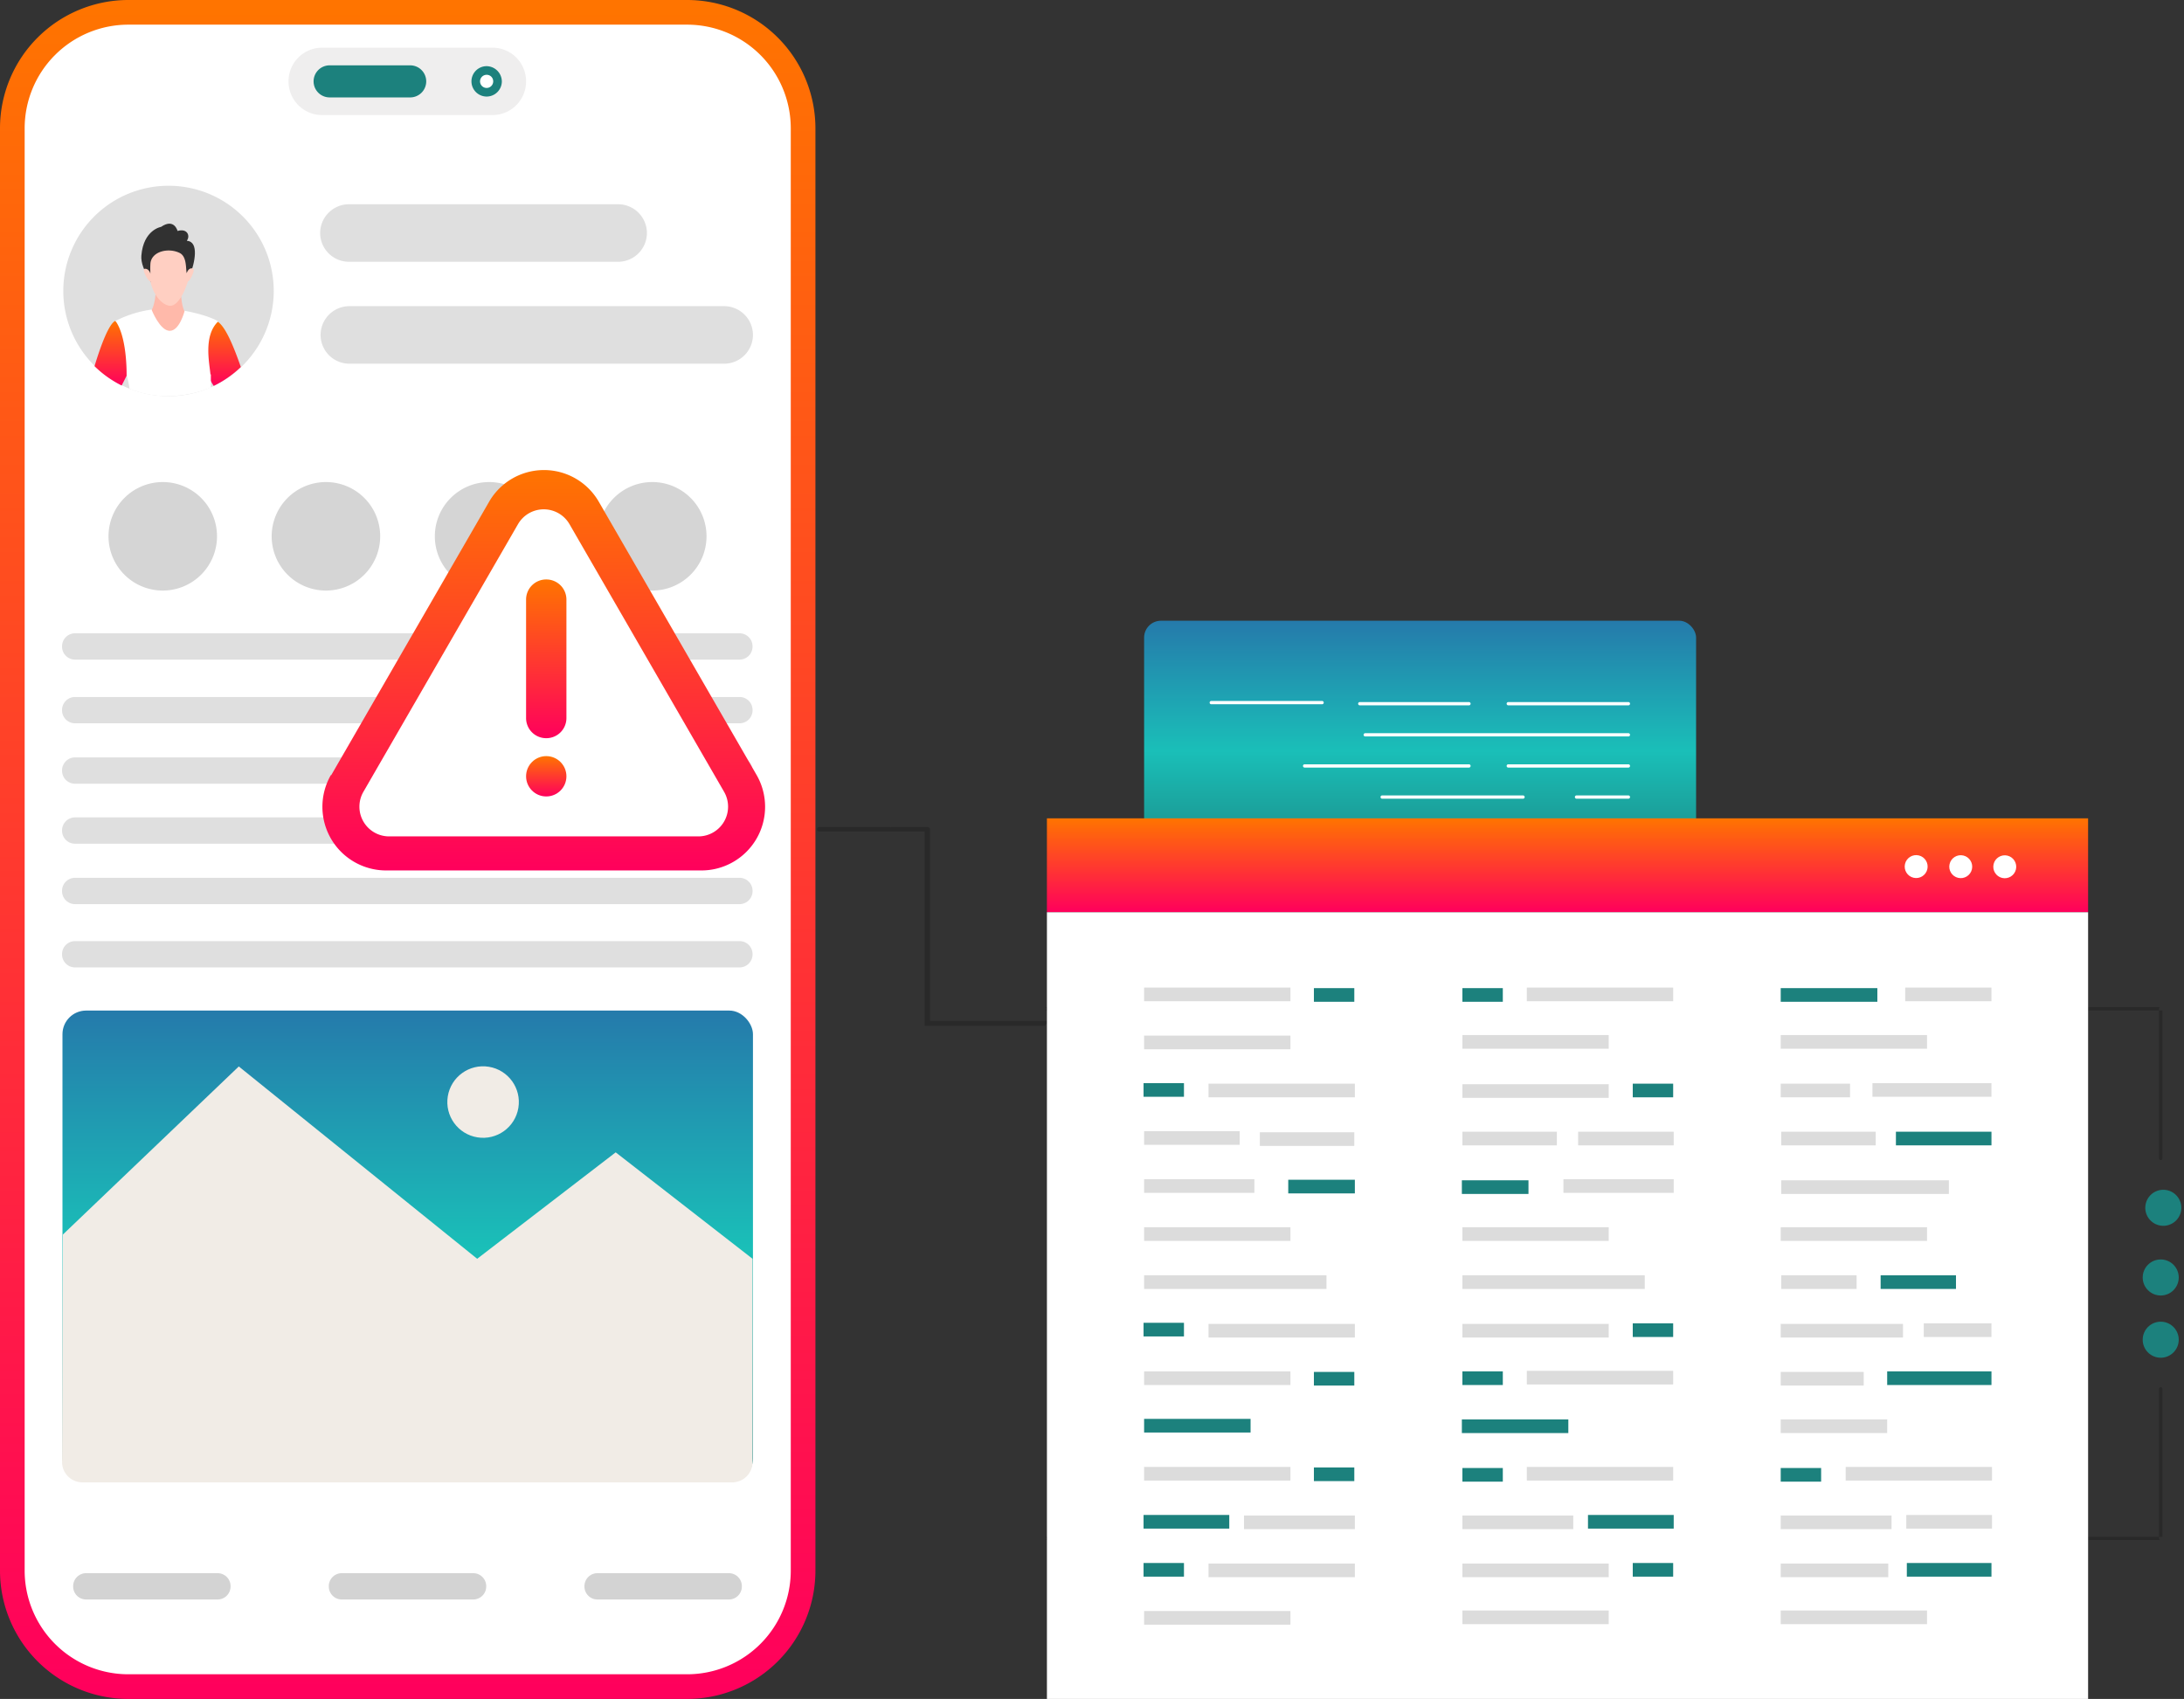 <svg xmlns="http://www.w3.org/2000/svg" xmlns:xlink="http://www.w3.org/1999/xlink" width="517.564" height="402.649" viewBox="0 0 517.564 402.649">
  <rect x="0" y="0" width="517.564" height="402.649" fill="#333333" stroke="none"/>
  <defs>
    <linearGradient id="linear-gradient" x1="0.5" x2="0.5" y2="1" gradientUnits="objectBoundingBox">
      <stop offset="0" stop-color="#ff7400"/>
      <stop offset="1" stop-color="#ff005c"/>
    </linearGradient>
    <linearGradient id="linear-gradient-4" x1="0.5" x2="0.5" y2="1" gradientUnits="objectBoundingBox">
      <stop offset="0" stop-color="#257aab"/>
      <stop offset="0.506" stop-color="#1abfb8"/>
      <stop offset="1" stop-color="#1c817d"/>
    </linearGradient>
  </defs>
  <g id="_505917c1-a987-4d26-9185-ab5621cfc158_Converted_" data-name="505917c1-a987-4d26-9185-ab5621cfc158 [Converted]" transform="translate(-442.348 -69.4)">
    <g id="_1" transform="translate(442.348 69.4)">
      <g id="Group_68278" data-name="Group 68278" transform="translate(0)">
        <g id="Group_68270" data-name="Group 68270" transform="translate(0)">
          <g id="Group_68269" data-name="Group 68269">
            <path id="Path_150883" data-name="Path 150883" d="M423.689,69.4H556.152A30.428,30.428,0,0,1,586.54,99.789V441.66a30.428,30.428,0,0,1-30.389,30.389H423.689A30.428,30.428,0,0,1,393.3,441.66V99.789A30.428,30.428,0,0,1,423.689,69.4Z" transform="translate(-393.3 -69.4)" fill="url(#linear-gradient)"/>
            <path id="Path_150884" data-name="Path 150884" d="M423.845,75.4H556.308a24.567,24.567,0,0,1,24.545,24.545V441.816a24.567,24.567,0,0,1-24.545,24.545H423.845A24.567,24.567,0,0,1,399.3,441.816V99.945A24.567,24.567,0,0,1,423.845,75.4Z" transform="translate(-393.456 -69.556)" fill="#fff"/>
          </g>
          <path id="Path_150885" data-name="Path 150885" d="M511.81,96.973H471.487a7.96,7.96,0,0,1-7.987-7.987h0A7.96,7.96,0,0,1,471.487,81H511.81a7.96,7.96,0,0,1,7.987,7.987h0A7.96,7.96,0,0,1,511.81,96.973Z" transform="translate(-395.126 -69.702)" fill="#efeeee"/>
          <path id="Path_150886" data-name="Path 150886" d="M492.489,92.9H473.4a3.8,3.8,0,0,1-3.8-3.8h0a3.8,3.8,0,0,1,3.8-3.8h19.09a3.8,3.8,0,0,1,3.8,3.8h0A3.8,3.8,0,0,1,492.489,92.9Z" transform="translate(-395.284 -69.814)" fill="#1c817d"/>
          <path id="Path_150887" data-name="Path 150887" d="M515.208,89.1a3.6,3.6,0,1,1-3.6-3.6A3.659,3.659,0,0,1,515.208,89.1Z" transform="translate(-396.283 -69.819)" fill="#1c817d"/>
          <path id="Path_150888" data-name="Path 150888" d="M513.217,89.158a1.558,1.558,0,1,1-1.558-1.558A1.538,1.538,0,0,1,513.217,89.158Z" transform="translate(-396.338 -69.873)" fill="#fff"/>
        </g>
        <g id="Group_68272" data-name="Group 68272" transform="translate(15 44.024)">
          <path id="Path_150889" data-name="Path 150889" d="M433.634,114.6a24.934,24.934,0,1,0,24.934,24.934A24.92,24.92,0,0,0,433.634,114.6Z" transform="translate(-408.7 -114.6)" fill="#dfdfdf"/>
          <path id="Path_150890" data-name="Path 150890" d="M432.557,186.7a12.857,12.857,0,1,0,12.857,12.857A12.844,12.844,0,0,0,432.557,186.7Z" transform="translate(-408.986 -116.475)" fill="#d5d5d5"/>
          <path id="Path_150891" data-name="Path 150891" d="M472.257,186.7a12.857,12.857,0,1,0,12.857,12.857A12.844,12.844,0,0,0,472.257,186.7Z" transform="translate(-410.019 -116.475)" fill="#d5d5d5"/>
          <path id="Path_150892" data-name="Path 150892" d="M511.957,186.7a12.857,12.857,0,1,0,12.857,12.857A12.844,12.844,0,0,0,511.957,186.7Z" transform="translate(-411.051 -116.475)" fill="#d5d5d5"/>
          <path id="Path_150893" data-name="Path 150893" d="M551.657,186.7a12.857,12.857,0,1,0,12.857,12.857A12.844,12.844,0,0,0,551.657,186.7Z" transform="translate(-412.084 -116.475)" fill="#d5d5d5"/>
          <g id="Group_68271" data-name="Group 68271" transform="translate(7.402 8.988)">
            <path id="Path_150894" data-name="Path 150894" d="M438.511,127.794c.779-1.071.1-2.922-2.24-2.24,0,0-.779-3.117-3.9-.974,0,0-4.188.682-4.675,6.818-.292,3.312,3.312,7.792,5.844,11.59,0,0,4.188-3.214,5.649-6.915,1.169-2.922,2.24-7.987-.682-8.182Z" transform="translate(-416.596 -123.828)" fill="#313131"/>
            <path id="Path_150895" data-name="Path 150895" d="M446.014,147.5a12.447,12.447,0,0,0-2.63,11.98,27.553,27.553,0,0,0,1.851,3.409,25.3,25.3,0,0,0,6.428-4.48c-1.753-4.967-3.7-9.837-5.747-10.909Z" transform="translate(-416.989 -124.443)" fill="url(#linear-gradient)"/>
            <path id="Path_150896" data-name="Path 150896" d="M421.17,147.5c-1.461.779-3.312,5.552-4.87,10.714a24.935,24.935,0,0,0,6.428,4.578c1.169-2.24,2.045-4.091,2.24-4.578C427.209,151.2,421.17,147.5,421.17,147.5Z" transform="translate(-416.3 -124.443)" fill="url(#linear-gradient)"/>
            <path id="Path_150897" data-name="Path 150897" d="M443.9,160.087c-.195-2.532-1.753-9.156,1.851-12.565,0,0-2.24-1.461-8.084-2.532a39.225,39.225,0,0,0-7.5-.292,26.329,26.329,0,0,0-8.766,2.727c2.825,3.9,2.63,12.857,2.63,12.857a18.166,18.166,0,0,1,.682,3.214,24.083,24.083,0,0,0,9.253,1.753A27.547,27.547,0,0,0,444,163.2v-3.117Z" transform="translate(-416.433 -124.368)" fill="#fff"/>
            <path id="Path_150898" data-name="Path 150898" d="M431.271,137.1c.1,5.941-1.071,7.5-1.071,7.5s1.948,4.967,4.286,4.967,3.506-4.675,3.506-4.675-.974-1.071-.974-7.5Z" transform="translate(-416.661 -124.173)" fill="#ffb9aa"/>
            <path id="Path_150899" data-name="Path 150899" d="M439.6,134.587q-.73,0-1.169,1.169v-.1c-.195-1.266,0-3.8-1.558-4.675-2.63-1.364-6.721-.487-7.013,2.435a18.831,18.831,0,0,0,0,2.435c-.292-.877-.779-1.169-1.266-1.169-.584,0-.195.974.195,1.753.487.877.877,1.266,1.071,1.266.877,3.993,3.409,5.844,4.773,5.747,1.364,0,3.019-2.24,4.091-5.747.195,0,.584-.487.974-1.364.39-.779.682-1.753,0-1.753Z" transform="translate(-416.612 -123.998)" fill="#ffcfc2"/>
          </g>
        </g>
        <path id="Path_150900" data-name="Path 150900" d="M541.814,132.736h-63.8a6.838,6.838,0,0,1-6.818-6.818h0a6.838,6.838,0,0,1,6.818-6.818h63.8a6.838,6.838,0,0,1,6.818,6.818h0A6.838,6.838,0,0,1,541.814,132.736Z" transform="translate(-395.326 -70.693)" fill="#dfdfdf"/>
        <path id="Path_150901" data-name="Path 150901" d="M566.946,157.536H478.118a6.838,6.838,0,0,1-6.818-6.818h0a6.838,6.838,0,0,1,6.818-6.818h88.828a6.838,6.838,0,0,1,6.818,6.818h0A6.838,6.838,0,0,1,566.946,157.536Z" transform="translate(-395.329 -71.338)" fill="#dfdfdf"/>
        <g id="Group_68273" data-name="Group 68273" transform="translate(14.707 150.092)">
          <path id="Path_150902" data-name="Path 150902" d="M568.914,245.234h-157.4a3.077,3.077,0,0,1-3.117-3.117h0A3.077,3.077,0,0,1,411.517,239h157.4a3.077,3.077,0,0,1,3.117,3.117h0A3.077,3.077,0,0,1,568.914,245.234Z" transform="translate(-408.4 -223.903)" fill="#dfdfdf"/>
          <path id="Path_150903" data-name="Path 150903" d="M568.914,229.734h-157.4a3.077,3.077,0,0,1-3.117-3.117h0a3.077,3.077,0,0,1,3.117-3.117h157.4a3.077,3.077,0,0,1,3.117,3.117h0A3.077,3.077,0,0,1,568.914,229.734Z" transform="translate(-408.4 -223.5)" fill="#dfdfdf"/>
          <path id="Path_150904" data-name="Path 150904" d="M568.914,259.934h-157.4a3.077,3.077,0,0,1-3.117-3.117h0a3.077,3.077,0,0,1,3.117-3.117h157.4a3.077,3.077,0,0,1,3.117,3.117h0A3.077,3.077,0,0,1,568.914,259.934Z" transform="translate(-408.4 -224.285)" fill="#dfdfdf"/>
          <path id="Path_150905" data-name="Path 150905" d="M568.914,274.534h-157.4a3.077,3.077,0,0,1-3.117-3.117h0a3.077,3.077,0,0,1,3.117-3.117h157.4a3.077,3.077,0,0,1,3.117,3.117h0A3.077,3.077,0,0,1,568.914,274.534Z" transform="translate(-408.4 -224.665)" fill="#dfdfdf"/>
          <path id="Path_150906" data-name="Path 150906" d="M568.914,289.234h-157.4a3.077,3.077,0,0,1-3.117-3.117h0A3.077,3.077,0,0,1,411.517,283h157.4a3.077,3.077,0,0,1,3.117,3.117h0A3.077,3.077,0,0,1,568.914,289.234Z" transform="translate(-408.4 -225.047)" fill="#dfdfdf"/>
          <path id="Path_150907" data-name="Path 150907" d="M568.914,304.634h-157.4a3.077,3.077,0,0,1-3.117-3.117h0a3.077,3.077,0,0,1,3.117-3.117h157.4a3.077,3.077,0,0,1,3.117,3.117h0A3.077,3.077,0,0,1,568.914,304.634Z" transform="translate(-408.4 -225.448)" fill="#dfdfdf"/>
        </g>
        <g id="Group_68274" data-name="Group 68274" transform="translate(14.707 239.505)">
          <rect id="Rectangle_36872" data-name="Rectangle 36872" width="163.631" height="111.717" rx="5.6" transform="translate(0.097)" fill="url(#linear-gradient-4)"/>
          <path id="Path_150908" data-name="Path 150908" d="M408.595,368.736,450.282,328.9l56.492,45.583L539.6,349.256l32.434,25.226V422.6a4.823,4.823,0,0,1-4.87,4.87H413.27a4.823,4.823,0,0,1-4.87-4.87l.195-53.764Z" transform="translate(-408.4 -315.654)" fill="#f1ece6"/>
          <circle id="Ellipse_1307" data-name="Ellipse 1307" cx="8.474" cy="8.474" r="8.474" transform="translate(90.056 28.693) rotate(-80.8)" fill="#f1ece6"/>
        </g>
        <g id="Group_68276" data-name="Group 68276" transform="translate(76.389 111.4)">
          <path id="Path_150909" data-name="Path 150909" d="M473.844,256.07l37.4-64.771a15,15,0,0,1,26.006,0l37.4,64.771a15.088,15.088,0,0,1-13.052,22.6H486.8a15.088,15.088,0,0,1-13.052-22.6Z" transform="translate(-471.729 -183.775)" fill="url(#linear-gradient)"/>
          <path id="Path_150910" data-name="Path 150910" d="M520.167,198.453,483.514,261.91a7.044,7.044,0,0,0,6.092,10.559h73.305A7.044,7.044,0,0,0,569,261.91l-36.653-63.457A7.049,7.049,0,0,0,520.167,198.453Z" transform="translate(-473.789 -185.643)" fill="#fff"/>
          <g id="Group_68275" data-name="Group 68275" transform="translate(48.282 25.933)">
            <path id="Path_150911" data-name="Path 150911" d="M525.08,243.718h0a4.76,4.76,0,0,1-4.78-4.78V210.88a4.76,4.76,0,0,1,4.78-4.78h0a4.76,4.76,0,0,1,4.78,4.78v28.059A4.76,4.76,0,0,1,525.08,243.718Z" transform="translate(-520.3 -206.1)" fill="url(#linear-gradient)"/>
            <circle id="Ellipse_1308" data-name="Ellipse 1308" cx="4.78" cy="4.78" r="4.78" transform="translate(0 41.867)" fill="url(#linear-gradient)"/>
          </g>
        </g>
        <g id="Group_68277" data-name="Group 68277" transform="translate(17.337 372.845)">
          <path id="Path_150912" data-name="Path 150912" d="M445.287,458.434h-31.07a3.077,3.077,0,0,1-3.117-3.117h0a3.077,3.077,0,0,1,3.117-3.117h31.07a3.077,3.077,0,0,1,3.117,3.117h0A3.077,3.077,0,0,1,445.287,458.434Z" transform="translate(-411.1 -452.2)" fill="#d3d3d3"/>
          <path id="Path_150913" data-name="Path 150913" d="M507.487,458.434h-31.07a3.077,3.077,0,0,1-3.117-3.117h0a3.077,3.077,0,0,1,3.117-3.117h31.07a3.077,3.077,0,0,1,3.117,3.117h0A3.077,3.077,0,0,1,507.487,458.434Z" transform="translate(-412.718 -452.2)" fill="#d3d3d3"/>
          <path id="Path_150914" data-name="Path 150914" d="M569.687,458.434h-31.07a3.077,3.077,0,0,1-3.117-3.117h0a3.077,3.077,0,0,1,3.117-3.117h31.07a3.077,3.077,0,0,1,3.117,3.117h0A3.077,3.077,0,0,1,569.687,458.434Z" transform="translate(-414.335 -452.2)" fill="#d3d3d3"/>
        </g>
      </g>
      <g id="Group_68279" data-name="Group 68279" transform="translate(193.628 147.112)">
        <path id="Path_150915" data-name="Path 150915" d="M633.7,310.9H898.165a.343.343,0,0,0-.388.388V346.74a.388.388,0,1,0,.776,0V311.676H633.7a.388.388,0,0,0,0-.776Z" transform="translate(-579.746 -219.295)" fill="#292929"/>
        <rect id="Rectangle_36873" data-name="Rectangle 36873" width="130.809" height="61.2" rx="4" transform="translate(77.503 0)" fill="url(#linear-gradient-4)"/>
        <path id="Path_150919" data-name="Path 150919" d="M826.253,278.876H799.988a.388.388,0,1,1,0-.776h26.265a.388.388,0,1,1,0,.776Z" transform="translate(-530.995 -228.934)" fill="#fff"/>
        <path id="Path_150921" data-name="Path 150921" d="M813.574,284.676H799.988a.388.388,0,1,1,0-.776h13.585a.388.388,0,1,1,0,.776Z" transform="translate(-530.995 -227.229)" fill="#fff"/>
        <path id="Path_150924" data-name="Path 150924" d="M829.1,290.376H799.988a.388.388,0,1,1,0-.776H829.1a.388.388,0,1,1,0,.776Z" transform="translate(-530.995 -225.554)" fill="#fff"/>
        <g id="Group_68281" data-name="Group 68281" transform="translate(93.03 19.02)">
          <path id="Path_150917" data-name="Path 150917" d="M853.065,273.376H827.188a.388.388,0,0,1,0-.776h25.877a.388.388,0,1,1,0,.776Z" transform="translate(-791.607 -272.341)" fill="#fff"/>
          <g id="Group_68280" data-name="Group 68280" transform="translate(0 0)">
            <path id="Path_150916" data-name="Path 150916" d="M826.253,273.176H799.988a.388.388,0,1,1,0-.776h26.265a.388.388,0,1,1,0,.776Z" transform="translate(-799.6 -272.4)" fill="#fff"/>
            <path id="Path_150918" data-name="Path 150918" d="M882.853,273.376H854.388a.388.388,0,0,1,0-.776h28.465a.388.388,0,1,1,0,.776Z" transform="translate(-783.614 -272.341)" fill="#fff"/>
            <path id="Path_150920" data-name="Path 150920" d="M890.552,279.076H828.188a.388.388,0,1,1,0-.776h62.364a.388.388,0,1,1,0,.776Z" transform="translate(-791.313 -270.666)" fill="#fff"/>
            <path id="Path_150922" data-name="Path 150922" d="M856.033,284.776H817.088a.388.388,0,1,1,0-.776h38.945a.388.388,0,1,1,0,.776Z" transform="translate(-794.575 -268.991)" fill="#fff"/>
            <path id="Path_150923" data-name="Path 150923" d="M882.853,284.776H854.388a.388.388,0,0,1,0-.776h28.465a.388.388,0,1,1,0,.776Z" transform="translate(-783.614 -268.991)" fill="#fff"/>
            <path id="Path_150925" data-name="Path 150925" d="M864.67,290.476H831.288a.388.388,0,1,1,0-.776H864.67a.388.388,0,0,1,0,.776Z" transform="translate(-790.402 -267.316)" fill="#fff"/>
            <path id="Path_150926" data-name="Path 150926" d="M879.18,290.476H866.888a.388.388,0,1,1,0-.776H879.18a.388.388,0,1,1,0,.776Z" transform="translate(-779.941 -267.316)" fill="#fff"/>
          </g>
        </g>
        <path id="Path_150927" data-name="Path 150927" d="M633.7,416.728H898.165a.343.343,0,0,1-.388-.388V380.888a.388.388,0,1,1,.776,0v35.064H633.7a.388.388,0,0,1,0,.776Z" transform="translate(-579.746 -198.843)" fill="#292929"/>
        <circle id="Ellipse_1309" data-name="Ellipse 1309" cx="4.27" cy="4.27" r="4.27" transform="translate(314.149 166.131)" fill="#1c817d"/>
        <circle id="Ellipse_1310" data-name="Ellipse 1310" cx="4.27" cy="4.27" r="4.27" transform="translate(314.149 151.381)" fill="#1c817d"/>
        <circle id="Ellipse_1311" data-name="Ellipse 1311" cx="4.27" cy="4.27" r="4.27" transform="translate(314.128 142.66) rotate(-80.7)" fill="#1c817d"/>
        <path id="Path_150928" data-name="Path 150928" d="M646.989,323.832H618.783V278.418c0-.518-.647-.518-.906-.518H592.388c-.259,0-.388.259-.388.518s.129.518.388.518h25.1V325h28.465" transform="translate(-592 -228.993)" fill="#292929"/>
        <rect id="Rectangle_36874" data-name="Rectangle 36874" width="246.739" height="22.254" transform="translate(54.471 46.837)" fill="url(#linear-gradient)"/>
        <path id="Path_150930" data-name="Path 150930" d="M880.839,293.5V479.945H634.1V293.5Z" transform="translate(-579.628 -224.408)" fill="#fff"/>
        <circle id="Ellipse_1312" data-name="Ellipse 1312" cx="2.717" cy="2.717" r="2.717" transform="translate(257.196 60.288) rotate(-76.7)" fill="#fff"/>
        <circle id="Ellipse_1313" data-name="Ellipse 1313" cx="2.717" cy="2.717" r="2.717" transform="translate(267.759 60.31) rotate(-76.7)" fill="#fff"/>
        <circle id="Ellipse_1314" data-name="Ellipse 1314" cx="2.717" cy="2.717" r="2.717" transform="translate(278.192 60.333) rotate(-76.7)" fill="#fff"/>
        <rect id="Rectangle_36876" data-name="Rectangle 36876" width="9.575" height="3.235" transform="translate(117.741 87.076)" fill="#1c817d"/>
        <rect id="Rectangle_36879" data-name="Rectangle 36879" width="9.575" height="3.235" transform="translate(86.947 112.824) rotate(180)" fill="#1c817d"/>
        <rect id="Rectangle_36883" data-name="Rectangle 36883" width="15.785" height="3.235" transform="translate(111.66 132.491)" fill="#1c817d"/>
        <rect id="Rectangle_36887" data-name="Rectangle 36887" width="9.575" height="3.235" transform="translate(86.947 169.625) rotate(180)" fill="#1c817d"/>
        <rect id="Rectangle_36889" data-name="Rectangle 36889" width="9.575" height="3.235" transform="translate(117.741 178.035)" fill="#1c817d"/>
        <rect id="Rectangle_36890" data-name="Rectangle 36890" width="25.23" height="3.235" transform="translate(77.502 189.162)" fill="#1c817d"/>
        <rect id="Rectangle_36892" data-name="Rectangle 36892" width="9.575" height="3.235" transform="translate(117.741 200.677)" fill="#1c817d"/>
        <rect id="Rectangle_36894" data-name="Rectangle 36894" width="20.314" height="3.235" transform="translate(97.686 215.168) rotate(180)" fill="#1c817d"/>
        <rect id="Rectangle_36896" data-name="Rectangle 36896" width="9.575" height="3.235" transform="translate(86.947 226.554) rotate(180)" fill="#1c817d"/>
        <g id="Group_68282" data-name="Group 68282">
          <rect id="Rectangle_36875" data-name="Rectangle 36875" width="34.675" height="3.235" transform="translate(77.502 86.946)" fill="#dcdcdc"/>
          <rect id="Rectangle_36877" data-name="Rectangle 36877" width="34.675" height="3.235" transform="translate(77.502 98.333)" fill="#dcdcdc"/>
          <rect id="Rectangle_36878" data-name="Rectangle 36878" width="34.675" height="3.235" transform="translate(127.444 112.953) rotate(180)" fill="#dcdcdc"/>
          <rect id="Rectangle_36880" data-name="Rectangle 36880" width="22.643" height="3.235" transform="translate(77.502 120.976)" fill="#dcdcdc"/>
          <rect id="Rectangle_36881" data-name="Rectangle 36881" width="22.384" height="3.235" transform="translate(104.932 121.233)" fill="#dcdcdc"/>
          <rect id="Rectangle_36882" data-name="Rectangle 36882" width="26.136" height="3.235" transform="translate(77.502 132.361)" fill="#dcdcdc"/>
          <rect id="Rectangle_36884" data-name="Rectangle 36884" width="34.675" height="3.235" transform="translate(77.502 143.747)" fill="#dcdcdc"/>
          <rect id="Rectangle_36885" data-name="Rectangle 36885" width="43.215" height="3.235" transform="translate(77.502 155.133)" fill="#dcdcdc"/>
          <rect id="Rectangle_36886" data-name="Rectangle 36886" width="34.675" height="3.235" transform="translate(127.444 169.883) rotate(180)" fill="#dcdcdc"/>
          <rect id="Rectangle_36888" data-name="Rectangle 36888" width="34.675" height="3.235" transform="translate(77.502 177.905)" fill="#dcdcdc"/>
          <rect id="Rectangle_36891" data-name="Rectangle 36891" width="34.675" height="3.235" transform="translate(77.502 200.548)" fill="#dcdcdc"/>
          <rect id="Rectangle_36893" data-name="Rectangle 36893" width="26.265" height="3.235" transform="translate(127.444 215.298) rotate(180)" fill="#dcdcdc"/>
          <rect id="Rectangle_36895" data-name="Rectangle 36895" width="34.675" height="3.235" transform="translate(127.444 226.684) rotate(180)" fill="#dcdcdc"/>
          <rect id="Rectangle_36897" data-name="Rectangle 36897" width="34.675" height="3.235" transform="translate(77.502 234.705)" fill="#dcdcdc"/>
        </g>
        <rect id="Rectangle_36899" data-name="Rectangle 36899" width="9.575" height="3.235" transform="translate(162.509 90.311) rotate(180)" fill="#1c817d"/>
        <rect id="Rectangle_36902" data-name="Rectangle 36902" width="9.575" height="3.235" transform="translate(193.303 109.719)" fill="#1c817d"/>
        <rect id="Rectangle_36906" data-name="Rectangle 36906" width="15.785" height="3.235" transform="translate(168.59 135.855) rotate(180)" fill="#1c817d"/>
        <rect id="Rectangle_36910" data-name="Rectangle 36910" width="9.575" height="3.235" transform="translate(193.303 166.519)" fill="#1c817d"/>
        <rect id="Rectangle_36912" data-name="Rectangle 36912" width="9.575" height="3.235" transform="translate(162.509 181.14) rotate(180)" fill="#1c817d"/>
        <rect id="Rectangle_36913" data-name="Rectangle 36913" width="25.23" height="3.235" transform="translate(178.035 192.526) rotate(180)" fill="#1c817d"/>
        <rect id="Rectangle_36915" data-name="Rectangle 36915" width="9.575" height="3.235" transform="translate(162.509 204.041) rotate(180)" fill="#1c817d"/>
        <rect id="Rectangle_36917" data-name="Rectangle 36917" width="20.314" height="3.235" transform="translate(182.693 211.934)" fill="#1c817d"/>
        <rect id="Rectangle_36919" data-name="Rectangle 36919" width="9.575" height="3.235" transform="translate(193.303 223.32)" fill="#1c817d"/>
        <g id="Group_68283" data-name="Group 68283">
          <rect id="Rectangle_36898" data-name="Rectangle 36898" width="34.675" height="3.235" transform="translate(202.877 90.182) rotate(180)" fill="#dcdcdc"/>
          <rect id="Rectangle_36900" data-name="Rectangle 36900" width="34.675" height="3.235" transform="translate(187.609 101.438) rotate(180)" fill="#dcdcdc"/>
          <rect id="Rectangle_36901" data-name="Rectangle 36901" width="34.675" height="3.235" transform="translate(152.934 109.848)" fill="#dcdcdc"/>
          <rect id="Rectangle_36903" data-name="Rectangle 36903" width="22.643" height="3.235" transform="translate(203.006 124.339) rotate(180)" fill="#dcdcdc"/>
          <rect id="Rectangle_36904" data-name="Rectangle 36904" width="22.384" height="3.235" transform="translate(175.317 124.339) rotate(180)" fill="#dcdcdc"/>
          <rect id="Rectangle_36905" data-name="Rectangle 36905" width="26.136" height="3.235" transform="translate(203.006 135.596) rotate(180)" fill="#dcdcdc"/>
          <rect id="Rectangle_36907" data-name="Rectangle 36907" width="34.675" height="3.235" transform="translate(187.609 146.981) rotate(180)" fill="#dcdcdc"/>
          <rect id="Rectangle_36908" data-name="Rectangle 36908" width="43.215" height="3.235" transform="translate(196.148 158.368) rotate(180)" fill="#dcdcdc"/>
          <rect id="Rectangle_36909" data-name="Rectangle 36909" width="34.675" height="3.235" transform="translate(152.934 166.648)" fill="#dcdcdc"/>
          <rect id="Rectangle_36911" data-name="Rectangle 36911" width="34.675" height="3.235" transform="translate(202.877 181.011) rotate(180)" fill="#dcdcdc"/>
          <rect id="Rectangle_36914" data-name="Rectangle 36914" width="34.675" height="3.235" transform="translate(202.877 203.782) rotate(180)" fill="#dcdcdc"/>
          <rect id="Rectangle_36916" data-name="Rectangle 36916" width="26.265" height="3.235" transform="translate(152.934 212.063)" fill="#dcdcdc"/>
          <rect id="Rectangle_36918" data-name="Rectangle 36918" width="34.675" height="3.235" transform="translate(152.934 223.449)" fill="#dcdcdc"/>
          <rect id="Rectangle_36920" data-name="Rectangle 36920" width="34.675" height="3.235" transform="translate(187.609 237.811) rotate(180)" fill="#dcdcdc"/>
        </g>
        <rect id="Rectangle_36922" data-name="Rectangle 36922" width="22.901" height="3.235" transform="translate(251.268 90.311) rotate(180)" fill="#1c817d"/>
        <rect id="Rectangle_36926" data-name="Rectangle 36926" width="22.643" height="3.235" transform="translate(278.309 124.339) rotate(180)" fill="#1c817d"/>
        <rect id="Rectangle_36931" data-name="Rectangle 36931" width="17.855" height="3.235" transform="translate(269.899 158.368) rotate(180)" fill="#1c817d"/>
        <rect id="Rectangle_36935" data-name="Rectangle 36935" width="24.713" height="3.235" transform="translate(253.597 177.905)" fill="#1c817d"/>
        <rect id="Rectangle_36938" data-name="Rectangle 36938" width="9.575" height="3.235" transform="translate(237.941 204.041) rotate(180)" fill="#1c817d"/>
        <rect id="Rectangle_36942" data-name="Rectangle 36942" width="20.055" height="3.235" transform="translate(258.254 223.32)" fill="#1c817d"/>
        <g id="Group_68284" data-name="Group 68284">
          <rect id="Rectangle_36921" data-name="Rectangle 36921" width="20.443" height="3.235" transform="translate(278.309 90.182) rotate(180)" fill="#dcdcdc"/>
          <rect id="Rectangle_36923" data-name="Rectangle 36923" width="34.675" height="3.235" transform="translate(263.041 101.438) rotate(180)" fill="#dcdcdc"/>
          <rect id="Rectangle_36924" data-name="Rectangle 36924" width="28.206" height="3.235" transform="translate(278.309 112.824) rotate(180)" fill="#dcdcdc"/>
          <rect id="Rectangle_36925" data-name="Rectangle 36925" width="16.432" height="3.235" transform="translate(244.798 112.953) rotate(180)" fill="#dcdcdc"/>
          <rect id="Rectangle_36927" data-name="Rectangle 36927" width="22.384" height="3.235" transform="translate(250.879 124.339) rotate(180)" fill="#dcdcdc"/>
          <rect id="Rectangle_36928" data-name="Rectangle 36928" width="39.722" height="3.235" transform="translate(268.217 135.854) rotate(180)" fill="#dcdcdc"/>
          <rect id="Rectangle_36929" data-name="Rectangle 36929" width="34.675" height="3.235" transform="translate(263.041 146.981) rotate(180)" fill="#dcdcdc"/>
          <rect id="Rectangle_36930" data-name="Rectangle 36930" width="17.855" height="3.235" transform="translate(246.351 158.368) rotate(180)" fill="#dcdcdc"/>
          <rect id="Rectangle_36932" data-name="Rectangle 36932" width="28.982" height="3.235" transform="translate(228.365 166.648)" fill="#dcdcdc"/>
          <rect id="Rectangle_36933" data-name="Rectangle 36933" width="16.044" height="3.235" transform="translate(262.266 166.519)" fill="#dcdcdc"/>
          <rect id="Rectangle_36934" data-name="Rectangle 36934" width="19.667" height="3.235" transform="translate(228.365 178.034)" fill="#dcdcdc"/>
          <rect id="Rectangle_36936" data-name="Rectangle 36936" width="25.23" height="3.235" transform="translate(253.596 192.525) rotate(180)" fill="#dcdcdc"/>
          <rect id="Rectangle_36937" data-name="Rectangle 36937" width="34.675" height="3.235" transform="translate(278.438 203.782) rotate(180)" fill="#dcdcdc"/>
          <rect id="Rectangle_36939" data-name="Rectangle 36939" width="26.265" height="3.235" transform="translate(228.365 212.063)" fill="#dcdcdc"/>
          <rect id="Rectangle_36940" data-name="Rectangle 36940" width="20.314" height="3.235" transform="translate(258.125 211.934)" fill="#dcdcdc"/>
          <rect id="Rectangle_36941" data-name="Rectangle 36941" width="25.489" height="3.235" transform="translate(228.365 223.449)" fill="#dcdcdc"/>
          <rect id="Rectangle_36943" data-name="Rectangle 36943" width="34.675" height="3.235" transform="translate(263.041 237.811) rotate(180)" fill="#dcdcdc"/>
        </g>
        <path id="Path_150932" data-name="Path 150932" d="M820.2,406.6h0Z" transform="translate(-537.489 -191.173)" fill="#fff"/>
      </g>
    </g>
  </g>
</svg>
